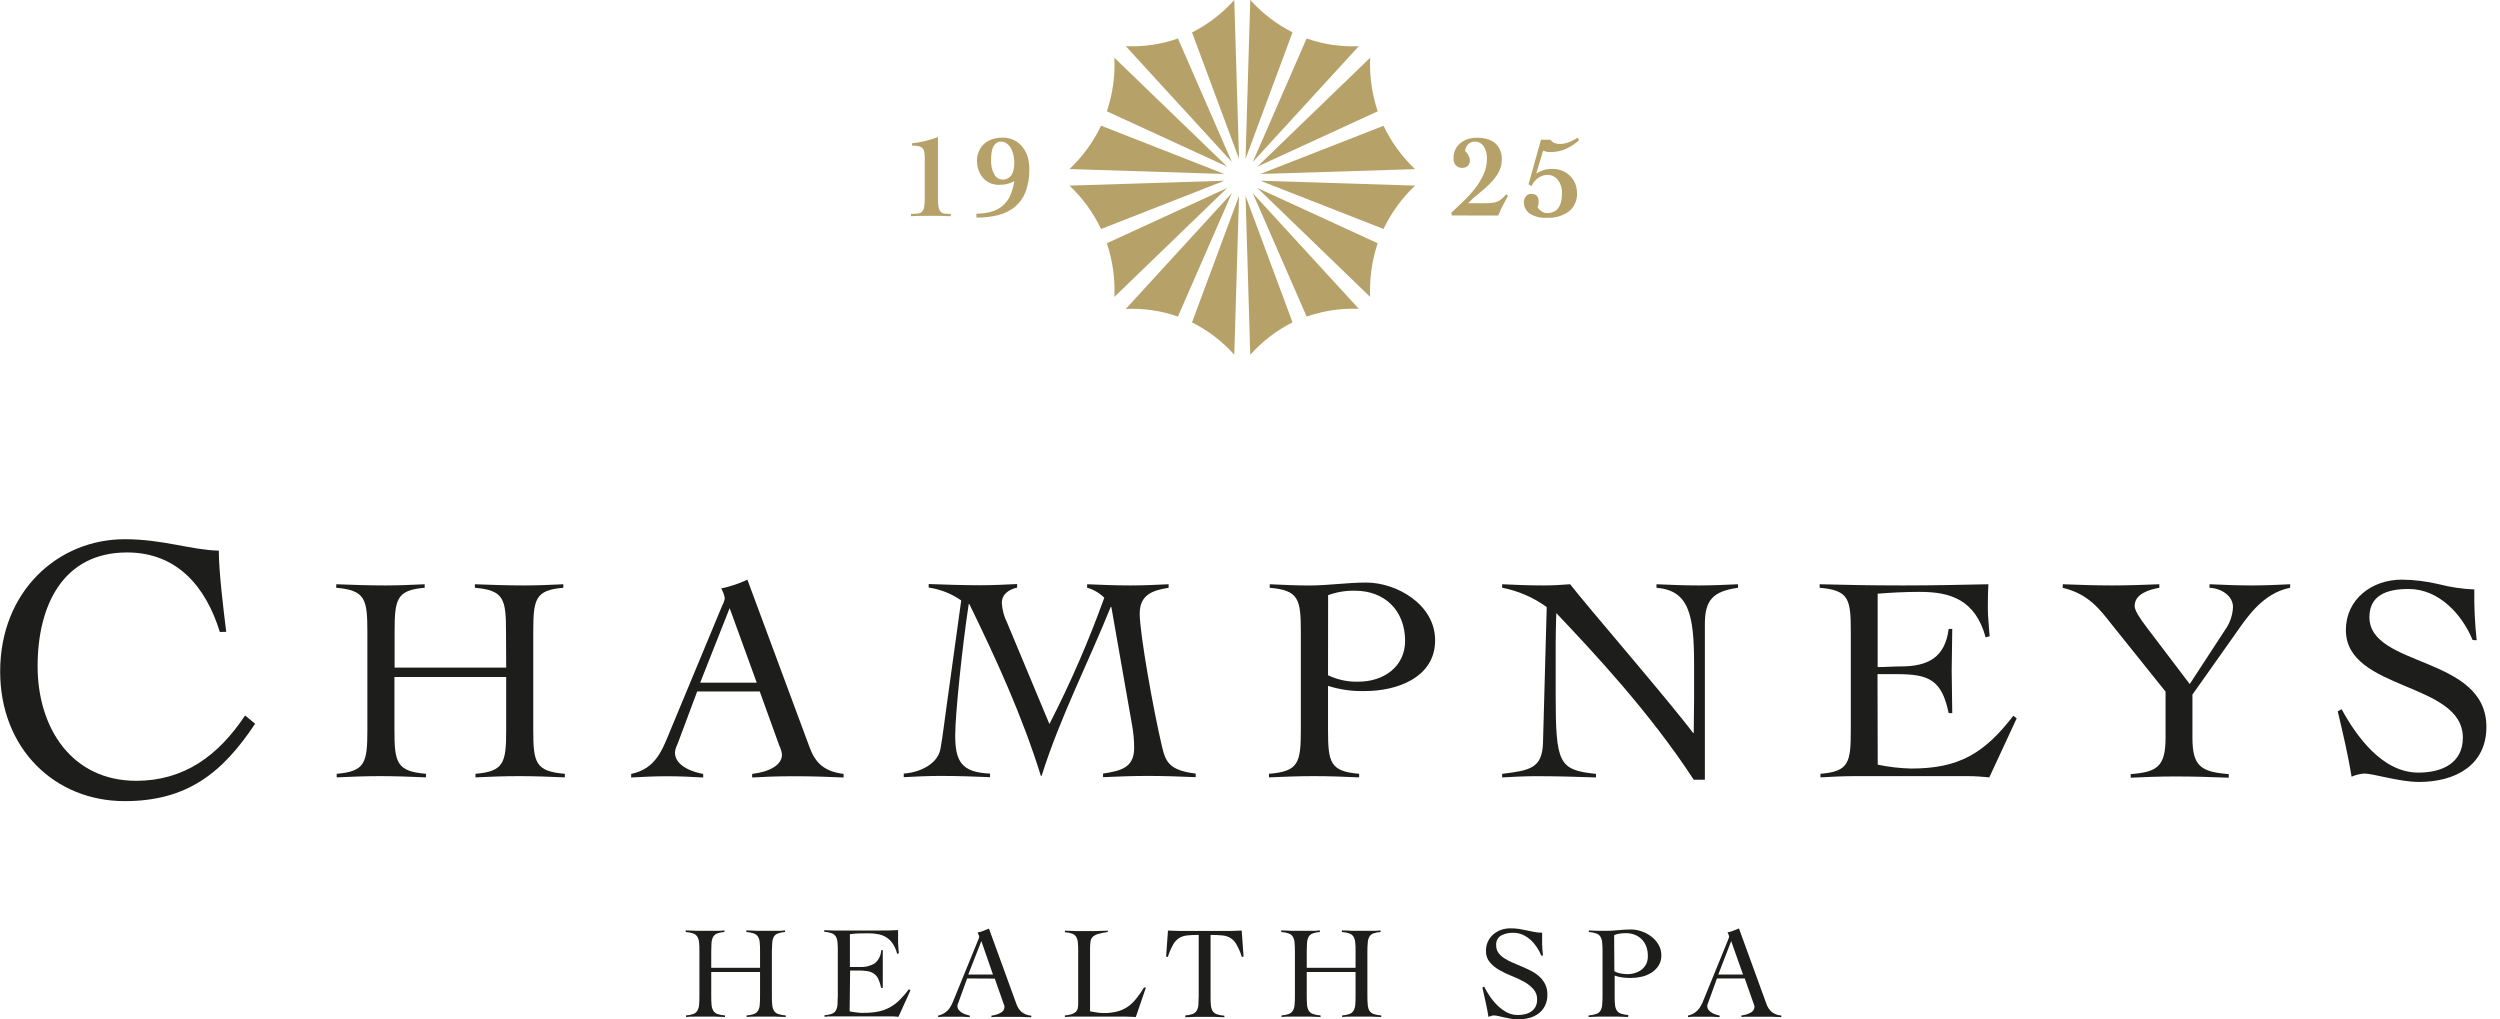 <svg width="157" height="64" viewBox="0 0 157 64" fill="none" xmlns="http://www.w3.org/2000/svg">
<g clip-path="url(#clip0_893_907)">
<path d="M31.778 39.678C31.778 37.613 31.645 37.072 29.824 36.912V36.691C30.843 36.73 31.883 36.766 32.902 36.766C33.73 36.766 34.564 36.73 35.378 36.691V36.912C33.619 37.059 33.489 37.613 33.489 39.678V45.835C33.489 47.894 33.619 48.441 35.473 48.594V48.819C34.495 48.777 33.564 48.741 32.599 48.741C31.635 48.741 30.768 48.777 29.86 48.819V48.594C31.655 48.445 31.788 47.894 31.788 45.835V42.516H24.771V45.835C24.771 47.894 24.905 48.441 26.755 48.594V48.819C25.778 48.777 24.846 48.741 23.885 48.741C22.924 48.741 22.051 48.777 21.145 48.819V48.594C22.937 48.445 23.071 47.894 23.071 45.835V39.678C23.071 37.613 22.937 37.072 21.116 36.912V36.691C22.136 36.73 23.175 36.766 24.195 36.766C25.025 36.766 25.859 36.73 26.67 36.691V36.912C24.915 37.059 24.781 37.613 24.781 39.678V41.926H31.788L31.778 39.678Z" fill="#1D1D1B"/>
<path d="M45.822 38.19L43.972 42.871H47.523L45.822 38.19ZM43.783 43.425L42.535 46.76C42.454 46.914 42.403 47.082 42.386 47.256C42.386 48.142 43.594 48.507 44.161 48.601V48.826C43.408 48.783 42.649 48.748 41.88 48.748C41.112 48.748 40.444 48.783 39.636 48.826V48.601C41.203 48.275 41.591 47.089 42.109 45.842L45.366 38.004C45.444 37.868 45.495 37.719 45.516 37.564C45.479 37.349 45.403 37.142 45.291 36.955C45.859 36.836 46.411 36.651 46.936 36.404L50.846 46.943C51.204 47.901 51.751 48.451 52.979 48.601V48.826C51.979 48.783 50.999 48.748 49.976 48.748C48.598 48.748 48.106 48.783 47.236 48.826V48.601C48.298 48.474 49.109 48.063 49.109 47.383C49.084 47.185 49.026 46.994 48.937 46.816L47.712 43.425H43.783Z" fill="#1D1D1B"/>
<path d="M68.271 36.691C69.177 36.73 70.085 36.766 70.994 36.766C71.786 36.766 72.597 36.73 73.389 36.691V36.913C72.33 37.079 71.574 37.375 71.574 38.541C71.574 39.773 72.428 44.584 72.975 46.888C73.2 47.842 73.428 48.38 75.089 48.581V48.806C74.089 48.764 73.086 48.728 72.086 48.728C71.141 48.728 70.219 48.764 69.271 48.806V48.581C70.349 48.412 71.225 48.23 71.225 46.982C71.225 46.499 71.181 46.017 71.095 45.542L69.792 38.115H69.753C68.336 41.636 66.58 45.027 65.411 48.728H65.368C64.199 44.972 62.573 41.411 60.873 37.932H60.837C60.423 40.636 59.987 44.897 59.987 46.171C59.987 47.8 60.364 48.507 62.176 48.581V48.806C61.137 48.764 60.117 48.728 59.078 48.728C58.306 48.728 57.53 48.764 56.755 48.806V48.581C57.814 48.507 58.892 47.956 59.061 47.031C59.211 46.187 59.325 45.19 59.456 44.272L60.364 37.707C59.757 37.282 59.057 37.005 58.322 36.9V36.678C59.4 36.717 60.475 36.753 61.553 36.753C62.329 36.753 63.101 36.717 63.876 36.678V36.9C63.404 37.014 62.915 37.271 62.915 37.877C62.941 38.3 63.052 38.713 63.241 39.092L65.903 45.47C67.221 42.903 68.372 40.254 69.349 37.538C69.049 37.24 68.678 37.024 68.271 36.909V36.691Z" fill="#1D1D1B"/>
<path d="M83.4 42.405C83.994 42.691 84.649 42.83 85.308 42.809C86.895 42.809 88.24 41.867 88.24 40.248C88.24 38.32 86.937 37.098 85.106 37.098C84.527 37.083 83.95 37.176 83.406 37.375L83.4 42.405ZM85.354 48.819C84.409 48.777 83.468 48.741 82.504 48.741C81.539 48.741 80.67 48.777 79.692 48.819V48.594C81.556 48.448 81.692 47.894 81.692 45.835V39.678C81.692 37.613 81.556 37.072 79.738 36.913V36.691C80.569 36.73 81.399 36.769 82.23 36.769C83.422 36.769 84.608 36.584 85.797 36.584C87.69 36.584 90.126 37.945 90.126 40.212C90.126 42.571 87.69 43.398 85.745 43.398C84.95 43.424 84.157 43.313 83.4 43.073V45.835C83.4 47.894 83.533 48.441 85.354 48.594V48.819Z" fill="#1D1D1B"/>
<path d="M94.332 36.691C95.221 36.73 95.918 36.766 96.977 36.766C97.525 36.766 98.055 36.73 98.606 36.691C99.606 37.994 104.796 43.991 106.33 46.034H106.366C106.366 45.294 106.389 44.581 106.389 43.842V41.705C106.389 38.554 106.043 37.079 104.027 36.912V36.691C104.913 36.73 105.802 36.766 106.688 36.766C107.499 36.766 108.317 36.73 109.148 36.691V36.912C107.555 37.134 107.066 37.704 107.066 39.193V48.966H106.366C103.61 44.731 100 40.893 97.736 38.502C97.717 39.128 97.697 39.753 97.697 40.382V43.604C97.697 47.953 97.886 48.36 100.228 48.598V48.822C98.984 48.78 97.736 48.744 96.489 48.744C95.772 48.744 95.055 48.78 94.335 48.822V48.598C96.075 48.376 96.867 48.272 96.902 46.594L97.134 38.124C96.3 37.52 95.346 37.105 94.335 36.909L94.332 36.691Z" fill="#1D1D1B"/>
<path d="M117.921 48.021C118.612 48.166 119.316 48.248 120.022 48.265C123.058 48.265 124.628 47.288 126.439 44.949L126.648 45.115L124.928 48.819C124.495 48.777 124.042 48.741 123.609 48.741H116.513C115.78 48.741 115.06 48.777 114.324 48.819V48.594C116.116 48.448 116.23 47.894 116.23 45.835V39.678C116.23 37.613 116.116 37.072 114.275 36.912V36.691C115.973 36.73 117.24 36.766 119.546 36.766C121.299 36.766 123.078 36.73 124.873 36.691C124.837 37.264 124.837 37.75 124.837 38.219C124.837 38.756 124.908 39.291 124.947 39.955L124.7 40.03C124.048 37.652 122.475 37.17 120.563 37.17C119.677 37.17 118.807 37.212 117.917 37.284V41.893C118.413 41.893 118.895 41.851 119.374 41.851C121.09 41.851 122.149 41.281 122.377 39.496H122.602C122.602 40.379 122.566 41.261 122.566 42.128C122.566 42.995 122.602 43.897 122.602 44.783H122.377C121.941 42.698 121.149 42.336 119.12 42.336H117.908L117.921 48.021Z" fill="#1D1D1B"/>
<path d="M129.544 36.691C130.58 36.73 131.603 36.766 132.639 36.766C133.616 36.766 134.626 36.73 135.606 36.691V36.912C134.981 37.026 134.056 37.284 134.056 38.059C134.056 38.32 134.339 38.776 134.831 39.421L137.515 42.959L139.74 39.551C140.038 39.134 140.209 38.64 140.232 38.127C140.232 37.427 139.516 36.948 138.757 36.912V36.691C139.646 36.73 140.535 36.766 141.425 36.766C142.216 36.766 143.031 36.73 143.822 36.691V36.912C142.024 37.264 141.027 38.903 140.291 39.935L137.685 43.62V46.334C137.685 48.122 138.216 48.474 139.965 48.614V48.839C138.851 48.796 137.737 48.761 136.603 48.761C135.675 48.761 134.733 48.796 133.808 48.839V48.614C135.47 48.487 135.997 48.135 135.997 46.334V43.434L132.577 39.167C131.876 38.277 131.144 37.287 129.537 36.916L129.544 36.691Z" fill="#1D1D1B"/>
<path d="M155.28 40.193C154.628 38.607 153.182 36.987 151.257 36.987C149.82 36.987 148.8 37.427 148.8 38.756C148.8 41.926 156.146 41.167 156.146 45.65C156.146 48.044 154.221 49.106 151.911 49.106C150.664 49.106 149.058 48.578 148.471 48.578C148.198 48.599 147.93 48.666 147.68 48.777C147.452 47.376 147.132 46.034 146.81 44.672L147.054 44.539C147.983 46.236 149.608 48.52 151.872 48.52C153.348 48.52 154.667 47.933 154.667 46.327C154.667 42.809 147.321 43.395 147.321 39.564C147.321 37.633 148.95 36.401 150.833 36.401C151.622 36.411 152.408 36.508 153.175 36.691C153.899 36.878 154.64 36.987 155.387 37.017C155.37 38.082 155.42 39.147 155.537 40.206L155.28 40.193Z" fill="#1D1D1B"/>
<path d="M13.806 39.688C12.923 36.821 11.102 34.694 7.975 34.694C3.958 34.694 2.362 38.02 2.362 41.838C2.362 45.747 4.531 49.034 8.551 49.034C11.539 49.034 13.695 47.484 15.392 44.93L16.021 45.451C13.943 48.588 11.698 50.311 7.828 50.311C3.447 50.311 0.01 47.024 0.01 42.167C0.01 37.131 3.642 33.863 7.828 33.863C10.252 33.863 11.975 34.538 13.741 34.58C13.741 35.883 14.037 38.32 14.207 39.678L13.806 39.688Z" fill="#1D1D1B"/>
<path d="M47.731 59.768C47.731 59.537 47.731 59.345 47.712 59.195C47.705 59.066 47.668 58.94 47.604 58.827C47.543 58.731 47.451 58.658 47.344 58.622C47.191 58.569 47.032 58.539 46.871 58.53V58.429C47.103 58.429 47.327 58.449 47.546 58.456C47.764 58.462 47.989 58.456 48.22 58.456C48.402 58.456 48.582 58.456 48.764 58.456C48.946 58.456 49.126 58.456 49.301 58.429V58.53C49.147 58.538 48.994 58.569 48.849 58.622C48.744 58.659 48.655 58.731 48.598 58.827C48.538 58.941 48.503 59.066 48.497 59.195C48.497 59.345 48.474 59.521 48.474 59.768V62.528C48.474 62.759 48.474 62.951 48.497 63.104C48.504 63.234 48.54 63.36 48.604 63.472C48.665 63.569 48.757 63.641 48.865 63.678C49.019 63.731 49.181 63.761 49.344 63.769V63.867C49.135 63.867 48.924 63.847 48.715 63.844C48.507 63.84 48.295 63.844 48.086 63.844C47.878 63.844 47.682 63.844 47.484 63.844C47.285 63.844 47.086 63.844 46.888 63.867V63.769C47.047 63.761 47.203 63.73 47.353 63.678C47.457 63.638 47.545 63.566 47.604 63.472C47.668 63.36 47.705 63.234 47.712 63.104C47.725 62.95 47.731 62.758 47.731 62.528V61.042H44.666V62.528C44.666 62.76 44.672 62.952 44.685 63.104C44.695 63.234 44.733 63.359 44.796 63.472C44.856 63.568 44.947 63.641 45.053 63.678C45.208 63.73 45.369 63.761 45.532 63.769V63.867C45.324 63.867 45.115 63.847 44.907 63.844C44.699 63.84 44.487 63.844 44.278 63.844C44.07 63.844 43.874 63.844 43.676 63.844C43.477 63.844 43.278 63.844 43.079 63.867V63.769C43.237 63.761 43.393 63.731 43.542 63.678C43.646 63.639 43.735 63.567 43.793 63.472C43.856 63.359 43.894 63.234 43.904 63.104C43.917 62.95 43.923 62.758 43.923 62.528V59.768C43.923 59.537 43.923 59.345 43.904 59.195C43.894 59.066 43.856 58.94 43.793 58.827C43.734 58.73 43.643 58.658 43.535 58.622C43.383 58.569 43.224 58.539 43.063 58.53V58.429C43.294 58.429 43.519 58.449 43.737 58.456C43.956 58.462 44.177 58.456 44.408 58.456C44.591 58.456 44.773 58.456 44.956 58.456C45.138 58.456 45.317 58.456 45.493 58.429V58.53C45.338 58.538 45.184 58.569 45.037 58.622C44.934 58.66 44.846 58.732 44.79 58.827C44.73 58.941 44.694 59.066 44.685 59.195C44.685 59.345 44.666 59.521 44.666 59.768V60.778H47.731V59.768Z" fill="#1D1D1B"/>
<path d="M53.357 63.511L53.54 63.547L53.771 63.58L54.028 63.606C54.111 63.611 54.194 63.611 54.276 63.606C54.574 63.609 54.872 63.582 55.165 63.524C55.416 63.472 55.657 63.384 55.882 63.261C56.107 63.134 56.314 62.979 56.498 62.798C56.71 62.587 56.906 62.36 57.084 62.12L57.175 62.195L56.423 63.857C56.328 63.843 56.232 63.834 56.136 63.831H55.846H52.738H52.259C52.1 63.831 51.934 63.831 51.781 63.857V63.756C51.938 63.748 52.094 63.718 52.243 63.664C52.347 63.626 52.434 63.554 52.491 63.459C52.552 63.346 52.588 63.22 52.595 63.091C52.595 62.938 52.614 62.746 52.614 62.518V59.755C52.614 59.524 52.614 59.332 52.595 59.182C52.588 59.053 52.552 58.927 52.491 58.814C52.431 58.718 52.34 58.645 52.233 58.609C52.082 58.556 51.924 58.525 51.764 58.517V58.416L52.295 58.436C52.465 58.436 52.621 58.436 52.816 58.436H53.387H54.071H55.227C55.612 58.436 56.002 58.436 56.4 58.41C56.4 58.472 56.4 58.534 56.4 58.592C56.4 58.651 56.4 58.713 56.4 58.765V59.091C56.399 59.214 56.404 59.337 56.416 59.459C56.416 59.583 56.439 59.719 56.449 59.869L56.341 59.899C56.286 59.666 56.189 59.445 56.055 59.247C55.947 59.088 55.807 58.954 55.644 58.853C55.485 58.758 55.309 58.694 55.126 58.664C54.931 58.628 54.732 58.61 54.533 58.612C54.146 58.612 53.761 58.612 53.374 58.664V60.729C53.484 60.729 53.592 60.729 53.699 60.729C53.807 60.729 53.908 60.729 54.025 60.729C54.343 60.743 54.658 60.664 54.931 60.501C55.054 60.4 55.155 60.274 55.225 60.13C55.295 59.987 55.334 59.83 55.338 59.671H55.439C55.439 59.87 55.439 60.069 55.439 60.267C55.439 60.464 55.439 60.66 55.439 60.853C55.439 61.052 55.439 61.247 55.439 61.446C55.439 61.645 55.439 61.843 55.439 62.042H55.338C55.3 61.847 55.239 61.656 55.156 61.475C55.095 61.346 55.003 61.235 54.888 61.15C54.768 61.067 54.632 61.013 54.488 60.99C54.299 60.961 54.108 60.947 53.918 60.948H53.387L53.357 63.511Z" fill="#1D1D1B"/>
<path d="M61.628 59.1L60.807 61.199H62.358L61.628 59.1ZM60.736 61.446L60.192 62.948C60.175 62.993 60.159 63.032 60.146 63.065C60.133 63.099 60.126 63.136 60.127 63.173C60.124 63.265 60.154 63.354 60.211 63.427C60.27 63.499 60.342 63.56 60.423 63.606C60.504 63.653 60.591 63.69 60.68 63.717C60.752 63.742 60.827 63.762 60.902 63.775V63.873C60.736 63.873 60.576 63.853 60.407 63.85C60.237 63.847 60.081 63.85 59.902 63.85C59.723 63.85 59.576 63.85 59.42 63.85C59.263 63.85 59.094 63.85 58.918 63.873V63.775C59.071 63.745 59.216 63.684 59.345 63.596C59.456 63.52 59.554 63.424 59.631 63.313C59.709 63.197 59.775 63.075 59.83 62.948C59.886 62.818 59.944 62.677 59.999 62.534L61.43 59.026C61.446 58.986 61.459 58.951 61.472 58.915C61.486 58.888 61.494 58.858 61.495 58.827C61.489 58.787 61.477 58.749 61.459 58.713C61.441 58.66 61.417 58.61 61.387 58.563C61.514 58.54 61.639 58.504 61.759 58.456L62.107 58.315L63.827 63.042C63.891 63.237 64.003 63.411 64.153 63.55C64.329 63.689 64.542 63.771 64.766 63.785V63.883C64.544 63.883 64.329 63.863 64.114 63.86C63.899 63.857 63.681 63.86 63.462 63.86H63.075H62.775C62.687 63.86 62.606 63.86 62.524 63.86L62.264 63.876V63.779C62.468 63.76 62.667 63.699 62.847 63.599C62.916 63.566 62.975 63.515 63.016 63.45C63.058 63.386 63.08 63.311 63.081 63.234C63.081 63.188 63.071 63.143 63.052 63.101C63.032 63.055 63.019 63.016 63.006 62.977L62.472 61.456L60.736 61.446Z" fill="#1D1D1B"/>
<path d="M69.554 58.531C69.345 58.557 69.138 58.601 68.935 58.661C68.813 58.697 68.701 58.762 68.609 58.85C68.539 58.927 68.494 59.026 68.483 59.13C68.464 59.268 68.455 59.407 68.456 59.547V63.511C68.606 63.541 68.75 63.564 68.893 63.586C69.033 63.609 69.175 63.62 69.316 63.619C69.603 63.624 69.889 63.591 70.167 63.521C70.399 63.46 70.619 63.359 70.818 63.225C71.019 63.085 71.198 62.916 71.349 62.723C71.529 62.498 71.695 62.262 71.844 62.016H71.965L71.33 63.867L70.73 63.844C70.532 63.844 70.33 63.844 70.131 63.844H67.704C67.564 63.844 67.427 63.844 67.29 63.844L66.876 63.867V63.769C67.024 63.76 67.169 63.733 67.31 63.687C67.403 63.656 67.49 63.606 67.564 63.541C67.623 63.483 67.663 63.41 67.681 63.329C67.702 63.235 67.712 63.139 67.71 63.042V59.785C67.71 59.55 67.71 59.361 67.691 59.208C67.684 59.079 67.648 58.953 67.587 58.84C67.531 58.745 67.443 58.672 67.339 58.635C67.19 58.582 67.034 58.551 66.876 58.544V58.446L67.528 58.469C67.74 58.469 67.951 58.469 68.18 58.469H68.88L69.577 58.446L69.554 58.531Z" fill="#1D1D1B"/>
<path d="M74.438 63.769C74.595 63.76 74.751 63.729 74.9 63.678C75.004 63.638 75.092 63.566 75.151 63.472C75.215 63.36 75.252 63.234 75.258 63.104C75.258 62.951 75.278 62.762 75.278 62.531V58.713C75.034 58.71 74.791 58.721 74.548 58.745C74.368 58.763 74.194 58.82 74.04 58.915C73.883 59.021 73.754 59.164 73.665 59.332C73.531 59.576 73.421 59.834 73.34 60.101L73.232 60.068L73.349 58.439L74.034 58.462C74.258 58.462 74.49 58.462 74.721 58.462H76.675C76.894 58.462 77.112 58.462 77.327 58.462L77.979 58.439L78.096 60.068L77.988 60.101C77.907 59.834 77.797 59.576 77.663 59.332C77.574 59.164 77.445 59.021 77.288 58.915C77.131 58.819 76.953 58.761 76.77 58.745C76.522 58.721 76.273 58.71 76.024 58.713V62.547C76.024 62.778 76.024 62.967 76.043 63.12C76.05 63.25 76.087 63.376 76.151 63.489C76.213 63.584 76.305 63.656 76.412 63.694C76.567 63.745 76.728 63.775 76.891 63.785V63.883L76.262 63.86H75.636C75.432 63.86 75.23 63.86 75.03 63.86L74.438 63.883V63.769Z" fill="#1D1D1B"/>
<path d="M85.129 59.768C85.129 59.537 85.129 59.345 85.11 59.195C85.1 59.066 85.063 58.941 85.002 58.827C84.941 58.731 84.849 58.658 84.742 58.622C84.589 58.569 84.43 58.539 84.269 58.53V58.429C84.5 58.429 84.725 58.449 84.944 58.456C85.162 58.462 85.386 58.456 85.618 58.456C85.797 58.456 85.979 58.456 86.162 58.456C86.344 58.456 86.523 58.456 86.699 58.429V58.53C86.544 58.538 86.39 58.569 86.243 58.622C86.139 58.659 86.052 58.731 85.996 58.827C85.936 58.941 85.901 59.066 85.895 59.195C85.877 59.386 85.87 59.577 85.872 59.768V62.528C85.87 62.72 85.877 62.913 85.895 63.104C85.902 63.233 85.938 63.359 85.999 63.472C86.061 63.567 86.153 63.639 86.26 63.678C86.415 63.73 86.578 63.761 86.742 63.769V63.867C86.53 63.867 86.322 63.847 86.113 63.844H85.484C85.279 63.844 85.08 63.844 84.882 63.844C84.683 63.844 84.484 63.844 84.285 63.867V63.769C84.443 63.761 84.599 63.731 84.748 63.678C84.853 63.639 84.942 63.566 85.002 63.472C85.063 63.358 85.1 63.233 85.11 63.104C85.123 62.95 85.129 62.758 85.129 62.528V61.042H82.064V62.528C82.064 62.76 82.07 62.952 82.083 63.104C82.09 63.234 82.127 63.36 82.191 63.472C82.252 63.568 82.344 63.64 82.451 63.678C82.606 63.73 82.767 63.761 82.93 63.769V63.867C82.722 63.867 82.513 63.847 82.302 63.844C82.09 63.84 81.885 63.844 81.673 63.844C81.461 63.844 81.269 63.844 81.07 63.844C80.871 63.844 80.676 63.844 80.477 63.867V63.769C80.635 63.761 80.791 63.731 80.94 63.678C81.044 63.639 81.132 63.567 81.191 63.472C81.255 63.36 81.291 63.234 81.298 63.104C81.316 62.913 81.323 62.72 81.321 62.528V59.768C81.323 59.577 81.316 59.386 81.298 59.195C81.291 59.066 81.255 58.94 81.191 58.827C81.131 58.729 81.039 58.657 80.93 58.622C80.779 58.569 80.621 58.538 80.461 58.53V58.429C80.692 58.429 80.917 58.449 81.135 58.456C81.353 58.462 81.575 58.456 81.806 58.456C82.038 58.456 82.171 58.456 82.35 58.456C82.53 58.456 82.712 58.456 82.888 58.429V58.53C82.733 58.538 82.581 58.569 82.435 58.622C82.331 58.659 82.243 58.731 82.188 58.827C82.126 58.94 82.091 59.066 82.083 59.195C82.083 59.345 82.064 59.521 82.064 59.768V60.778H85.129V59.768Z" fill="#1D1D1B"/>
<path d="M96.795 60.016C96.719 59.833 96.627 59.657 96.518 59.492C96.407 59.322 96.276 59.166 96.127 59.029C95.979 58.896 95.812 58.786 95.632 58.703C95.444 58.62 95.241 58.578 95.036 58.579C94.768 58.569 94.502 58.629 94.264 58.752C94.16 58.817 94.076 58.91 94.023 59.02C93.969 59.13 93.948 59.252 93.961 59.374C93.956 59.537 94.004 59.697 94.097 59.83C94.195 59.967 94.319 60.084 94.462 60.172C94.625 60.28 94.797 60.371 94.977 60.446L95.57 60.7C95.769 60.785 95.967 60.876 96.16 60.974C96.347 61.069 96.52 61.19 96.674 61.332C96.825 61.467 96.949 61.63 97.039 61.811C97.135 62.014 97.182 62.238 97.176 62.462C97.183 62.703 97.131 62.943 97.026 63.16C96.933 63.351 96.796 63.518 96.625 63.645C96.45 63.776 96.251 63.871 96.039 63.925C95.806 63.988 95.567 64.018 95.326 64.016C95.181 64.016 95.037 64.003 94.896 63.977C94.746 63.951 94.602 63.922 94.466 63.893L94.091 63.808C94.002 63.785 93.912 63.772 93.821 63.769C93.762 63.769 93.703 63.779 93.648 63.798L93.475 63.86C93.423 63.534 93.368 63.238 93.299 62.938C93.231 62.638 93.166 62.329 93.094 62.016L93.202 61.958C93.308 62.167 93.428 62.369 93.56 62.563C93.699 62.77 93.858 62.962 94.036 63.137C94.209 63.308 94.405 63.454 94.619 63.57C94.831 63.685 95.068 63.744 95.309 63.743C95.465 63.744 95.62 63.726 95.772 63.691C95.912 63.659 96.044 63.602 96.163 63.521C96.275 63.444 96.367 63.341 96.433 63.221C96.503 63.079 96.536 62.921 96.531 62.762C96.539 62.522 96.452 62.288 96.29 62.111C96.12 61.923 95.919 61.766 95.697 61.645C95.447 61.51 95.189 61.39 94.925 61.286C94.659 61.182 94.4 61.058 94.153 60.915C93.927 60.788 93.725 60.623 93.557 60.426C93.393 60.227 93.308 59.974 93.319 59.716C93.315 59.521 93.353 59.328 93.432 59.149C93.511 58.971 93.628 58.812 93.775 58.684C93.918 58.558 94.084 58.461 94.264 58.397C94.453 58.331 94.653 58.298 94.853 58.299C95.037 58.298 95.222 58.311 95.404 58.338L95.879 58.429L96.349 58.527C96.513 58.558 96.68 58.573 96.847 58.573C96.847 58.82 96.847 59.062 96.847 59.296C96.847 59.527 96.873 59.765 96.902 60L96.795 60.016Z" fill="#1D1D1B"/>
<path d="M101.382 60.993C101.509 61.065 101.648 61.113 101.792 61.137C101.932 61.163 102.074 61.176 102.216 61.176C102.383 61.177 102.549 61.149 102.707 61.094C102.857 61.047 102.996 60.972 103.118 60.873C103.235 60.774 103.329 60.652 103.395 60.514C103.462 60.357 103.492 60.187 103.483 60.016C103.486 59.816 103.452 59.617 103.382 59.43C103.318 59.263 103.221 59.111 103.095 58.983C102.972 58.86 102.825 58.765 102.662 58.703C102.487 58.634 102.3 58.6 102.111 58.602C101.995 58.603 101.878 58.61 101.763 58.625C101.627 58.637 101.494 58.671 101.369 58.726L101.382 60.993ZM102.242 63.867L101.616 63.844C101.411 63.844 101.202 63.844 100.994 63.844C100.785 63.844 100.587 63.844 100.385 63.844L99.763 63.867V63.769C99.927 63.759 100.089 63.728 100.245 63.678C100.355 63.642 100.449 63.568 100.509 63.469C100.573 63.358 100.61 63.233 100.616 63.104C100.633 62.914 100.641 62.722 100.639 62.531V59.772C100.641 59.579 100.634 59.387 100.616 59.195C100.609 59.066 100.573 58.94 100.509 58.827C100.449 58.73 100.357 58.657 100.248 58.622C100.097 58.569 99.939 58.538 99.779 58.531V58.433C99.961 58.433 100.144 58.452 100.323 58.456C100.502 58.459 100.688 58.456 100.87 58.456C101.13 58.456 101.39 58.442 101.649 58.413C101.908 58.386 102.169 58.372 102.431 58.371C102.653 58.373 102.873 58.411 103.082 58.485C103.304 58.558 103.513 58.668 103.698 58.811C103.883 58.949 104.038 59.123 104.154 59.322C104.275 59.528 104.337 59.764 104.333 60.003C104.337 60.233 104.274 60.46 104.151 60.654C104.032 60.834 103.875 60.986 103.691 61.097C103.502 61.214 103.294 61.297 103.076 61.342C102.862 61.39 102.643 61.415 102.424 61.417C102.253 61.416 102.082 61.407 101.913 61.387C101.738 61.368 101.566 61.328 101.401 61.267V62.508C101.401 62.739 101.401 62.928 101.421 63.081C101.428 63.21 101.465 63.334 101.528 63.446C101.589 63.543 101.681 63.617 101.789 63.655C101.942 63.706 102.1 63.736 102.261 63.746L102.242 63.867Z" fill="#1D1D1B"/>
<path d="M108.718 59.1L107.91 61.199H109.461L108.718 59.1ZM107.825 61.446L107.281 62.948C107.265 62.993 107.249 63.032 107.236 63.065C107.222 63.099 107.216 63.136 107.216 63.173C107.214 63.265 107.244 63.354 107.301 63.427C107.36 63.499 107.431 63.56 107.513 63.606C107.594 63.653 107.68 63.69 107.77 63.717C107.842 63.742 107.916 63.762 107.991 63.775V63.873C107.825 63.873 107.666 63.853 107.496 63.85C107.327 63.847 107.171 63.85 106.991 63.85C106.812 63.85 106.666 63.85 106.509 63.85C106.353 63.85 106.183 63.85 106.008 63.873V63.775C106.16 63.745 106.306 63.684 106.434 63.596C106.546 63.52 106.643 63.424 106.721 63.313C106.799 63.197 106.867 63.075 106.923 62.948C106.978 62.818 107.037 62.677 107.092 62.534L108.522 59.026C108.522 58.986 108.552 58.951 108.565 58.915C108.579 58.888 108.587 58.858 108.588 58.827C108.585 58.784 108.575 58.742 108.558 58.703C108.541 58.65 108.517 58.6 108.487 58.553C108.614 58.53 108.738 58.494 108.858 58.446L109.207 58.306L110.927 63.032C110.99 63.227 111.102 63.402 111.252 63.541C111.428 63.679 111.642 63.761 111.865 63.775V63.873C111.643 63.873 111.428 63.853 111.213 63.85C110.998 63.847 110.78 63.85 110.562 63.85H110.174H109.874C109.786 63.85 109.705 63.85 109.624 63.85L109.363 63.867V63.769C109.568 63.75 109.766 63.689 109.946 63.59C110.015 63.557 110.074 63.505 110.115 63.441C110.157 63.376 110.18 63.301 110.181 63.225C110.18 63.179 110.17 63.133 110.151 63.091C110.132 63.046 110.119 63.007 110.106 62.967L109.571 61.446H107.825Z" fill="#1D1D1B"/>
<path d="M77.812 9.978L77.513 0C76.764 0.84 75.863 1.531 74.858 2.036L77.812 9.978Z" fill="#B6A269"/>
<path d="M78.22 9.978L81.171 2.029C80.166 1.523 79.266 0.833 78.516 -0.007L78.22 9.978Z" fill="#B6A269"/>
<path d="M77.07 10.467L69.984 3.626C70.037 4.767 69.876 5.908 69.512 6.991L77.07 10.467Z" fill="#B6A269"/>
<path d="M77.36 10.174L73.975 2.417C72.923 2.786 71.811 2.95 70.698 2.899L77.36 10.174Z" fill="#B6A269"/>
<path d="M76.887 11.35L67.163 11.656C67.988 12.434 68.661 13.358 69.147 14.383L76.887 11.35Z" fill="#B6A269"/>
<path d="M76.887 10.926L69.147 7.893C68.66 8.916 67.987 9.839 67.163 10.617L76.887 10.926Z" fill="#B6A269"/>
<path d="M77.36 12.128L70.698 19.402C71.811 19.348 72.924 19.511 73.975 19.881L77.36 12.128Z" fill="#B6A269"/>
<path d="M77.07 11.803L69.512 15.275C69.873 16.36 70.033 17.501 69.984 18.644L77.07 11.803Z" fill="#B6A269"/>
<path d="M78.22 12.301L78.516 22.282C79.265 21.442 80.166 20.75 81.171 20.243L78.22 12.301Z" fill="#B6A269"/>
<path d="M77.812 12.301L74.858 20.247C75.864 20.748 76.764 21.437 77.513 22.276L77.812 12.301Z" fill="#B6A269"/>
<path d="M78.962 11.803L86.044 18.644C85.997 17.502 86.157 16.36 86.517 15.275L78.962 11.803Z" fill="#B6A269"/>
<path d="M78.672 12.128L82.057 19.881C83.109 19.514 84.221 19.348 85.334 19.393L78.672 12.128Z" fill="#B6A269"/>
<path d="M79.145 10.926L88.866 10.623C88.044 9.845 87.372 8.922 86.885 7.9L79.145 10.926Z" fill="#B6A269"/>
<path d="M79.148 11.35L86.885 14.379C87.373 13.357 88.046 12.434 88.869 11.656L79.148 11.35Z" fill="#B6A269"/>
<path d="M78.672 10.174L85.334 2.899C84.22 2.95 83.107 2.786 82.054 2.417L78.672 10.174Z" fill="#B6A269"/>
<path d="M78.959 10.467L86.52 6.991C86.158 5.907 85.997 4.767 86.045 3.626L78.959 10.467Z" fill="#B6A269"/>
<path d="M57.205 13.431C57.35 13.433 57.496 13.426 57.641 13.412C57.742 13.403 57.836 13.359 57.908 13.288C57.979 13.201 58.024 13.096 58.038 12.985C58.067 12.799 58.079 12.61 58.074 12.421V9.926C58.077 9.795 58.066 9.664 58.042 9.535C58.025 9.446 57.983 9.363 57.921 9.297C57.854 9.235 57.77 9.193 57.68 9.177C57.547 9.152 57.412 9.141 57.276 9.144V8.998C57.834 8.941 58.382 8.808 58.905 8.604V12.421C58.9 12.61 58.912 12.799 58.941 12.985C58.954 13.095 58.997 13.2 59.065 13.288C59.129 13.359 59.217 13.403 59.312 13.412C59.444 13.426 59.577 13.433 59.71 13.431V13.578L59.084 13.558H58.465C58.248 13.558 58.039 13.558 57.84 13.558C57.64 13.558 57.431 13.565 57.214 13.578L57.205 13.431Z" fill="#B6A269"/>
<path d="M63.697 10.255C63.7 10.05 63.675 9.845 63.622 9.646C63.581 9.495 63.516 9.352 63.43 9.222C63.36 9.121 63.269 9.036 63.163 8.975C63.072 8.922 62.968 8.894 62.863 8.893C62.757 8.889 62.652 8.921 62.567 8.985C62.483 9.049 62.416 9.133 62.371 9.229C62.32 9.344 62.286 9.466 62.27 9.591C62.248 9.74 62.239 9.892 62.241 10.043C62.221 10.359 62.291 10.674 62.443 10.952C62.493 11.049 62.569 11.13 62.662 11.188C62.755 11.245 62.861 11.276 62.971 11.278C63.081 11.28 63.19 11.254 63.287 11.202C63.385 11.15 63.468 11.074 63.528 10.982C63.59 10.882 63.633 10.771 63.655 10.656C63.682 10.525 63.697 10.392 63.697 10.258V10.255ZM61.316 13.418C61.646 13.422 61.975 13.377 62.293 13.285C62.549 13.208 62.785 13.078 62.987 12.904C63.183 12.728 63.34 12.512 63.446 12.272C63.569 11.987 63.654 11.686 63.697 11.379C63.554 11.459 63.401 11.519 63.241 11.555C63.082 11.593 62.919 11.611 62.756 11.61C62.555 11.614 62.356 11.575 62.172 11.496C62.004 11.421 61.854 11.309 61.733 11.171C61.61 11.029 61.516 10.866 61.456 10.688C61.389 10.502 61.355 10.306 61.355 10.108C61.35 9.894 61.394 9.682 61.482 9.486C61.557 9.312 61.668 9.156 61.808 9.027C61.956 8.901 62.127 8.804 62.312 8.744C62.512 8.676 62.721 8.642 62.931 8.643C63.194 8.636 63.454 8.692 63.691 8.805C63.895 8.907 64.074 9.053 64.215 9.232C64.363 9.417 64.473 9.628 64.541 9.854C64.609 10.099 64.644 10.353 64.642 10.607C64.653 11.085 64.578 11.562 64.42 12.014C64.286 12.38 64.062 12.706 63.769 12.962C63.466 13.217 63.11 13.4 62.726 13.496C62.268 13.616 61.796 13.673 61.322 13.666L61.316 13.418Z" fill="#B6A269"/>
<path d="M91.182 13.532L91.136 13.366L91.886 12.656C92.146 12.411 92.388 12.146 92.609 11.864C92.826 11.592 93.009 11.294 93.156 10.978C93.305 10.665 93.381 10.322 93.378 9.975C93.394 9.692 93.32 9.411 93.166 9.174C93.105 9.086 93.025 9.015 92.93 8.966C92.836 8.918 92.731 8.893 92.625 8.893C92.533 8.891 92.442 8.91 92.358 8.949C92.285 8.982 92.22 9.031 92.169 9.092C92.122 9.149 92.084 9.213 92.055 9.281C92.029 9.347 92.013 9.416 92.009 9.486C92.097 9.561 92.168 9.653 92.218 9.757C92.275 9.856 92.306 9.968 92.309 10.082C92.31 10.203 92.266 10.319 92.185 10.408C92.135 10.456 92.075 10.493 92.009 10.516C91.943 10.539 91.874 10.547 91.804 10.542C91.735 10.543 91.667 10.531 91.603 10.505C91.539 10.479 91.481 10.441 91.433 10.392C91.379 10.329 91.338 10.257 91.312 10.179C91.287 10.101 91.277 10.018 91.283 9.936C91.279 9.744 91.32 9.553 91.4 9.379C91.478 9.223 91.59 9.086 91.726 8.978C91.864 8.867 92.022 8.783 92.192 8.731C92.376 8.675 92.567 8.647 92.759 8.649C92.963 8.647 93.167 8.672 93.365 8.724C93.545 8.771 93.714 8.853 93.863 8.965C94.002 9.079 94.113 9.222 94.189 9.385C94.277 9.58 94.32 9.793 94.313 10.008C94.317 10.302 94.243 10.592 94.098 10.848C93.949 11.1 93.768 11.332 93.56 11.539C93.342 11.757 93.112 11.963 92.869 12.154C92.631 12.339 92.407 12.542 92.198 12.76H93.296C93.445 12.762 93.594 12.753 93.743 12.734C93.855 12.722 93.965 12.692 94.068 12.646C94.161 12.603 94.247 12.546 94.322 12.477C94.404 12.402 94.495 12.311 94.599 12.197L94.7 12.301C94.59 12.506 94.482 12.711 94.374 12.913C94.267 13.115 94.179 13.327 94.091 13.536L91.182 13.532Z" fill="#B6A269"/>
<path d="M95.99 11.578L96.775 8.776H97.368C97.435 8.873 97.531 8.947 97.642 8.988C97.756 9.025 97.876 9.043 97.997 9.04C98.088 9.039 98.179 9.029 98.267 9.007C98.366 8.985 98.463 8.955 98.557 8.919C98.652 8.88 98.746 8.838 98.834 8.792C98.915 8.749 98.993 8.699 99.066 8.643L99.17 8.799C98.919 9.03 98.633 9.219 98.323 9.359C98.014 9.49 97.681 9.555 97.345 9.551C97.266 9.553 97.188 9.545 97.111 9.525C97.042 9.509 96.975 9.489 96.909 9.464L96.476 10.897C96.623 10.807 96.781 10.734 96.945 10.679C97.11 10.628 97.283 10.604 97.456 10.607C97.678 10.602 97.9 10.64 98.108 10.718C98.291 10.792 98.457 10.903 98.596 11.043C98.736 11.18 98.846 11.343 98.922 11.522C98.999 11.713 99.037 11.916 99.036 12.122C99.049 12.34 99.011 12.558 98.923 12.758C98.836 12.959 98.703 13.136 98.534 13.275C98.131 13.563 97.641 13.704 97.147 13.676C96.761 13.706 96.376 13.61 96.049 13.402C95.938 13.319 95.847 13.211 95.786 13.086C95.725 12.962 95.695 12.824 95.697 12.685C95.697 12.555 95.743 12.429 95.827 12.33C95.866 12.281 95.915 12.241 95.972 12.214C96.028 12.187 96.09 12.173 96.153 12.174C96.479 12.174 96.629 12.34 96.629 12.672C96.63 12.739 96.622 12.806 96.603 12.871C96.584 12.925 96.57 12.981 96.56 13.037C96.632 13.129 96.718 13.21 96.814 13.275C96.921 13.348 97.047 13.386 97.176 13.383C97.299 13.383 97.42 13.361 97.534 13.317C97.648 13.272 97.749 13.199 97.828 13.106C97.919 12.99 97.985 12.857 98.023 12.715C98.073 12.519 98.096 12.317 98.091 12.115C98.104 11.825 98.015 11.54 97.841 11.307C97.762 11.204 97.661 11.121 97.544 11.064C97.427 11.008 97.299 10.979 97.169 10.982C97.066 10.982 96.963 11.001 96.867 11.037C96.766 11.075 96.671 11.125 96.583 11.187C96.496 11.25 96.417 11.325 96.349 11.408C96.282 11.489 96.23 11.58 96.195 11.679L95.99 11.578Z" fill="#B6A269"/>
</g>
<defs>
<clipPath id="clip0_893_907">
<rect width="156.146" height="64" fill="white"/>
</clipPath>
</defs>
</svg>
